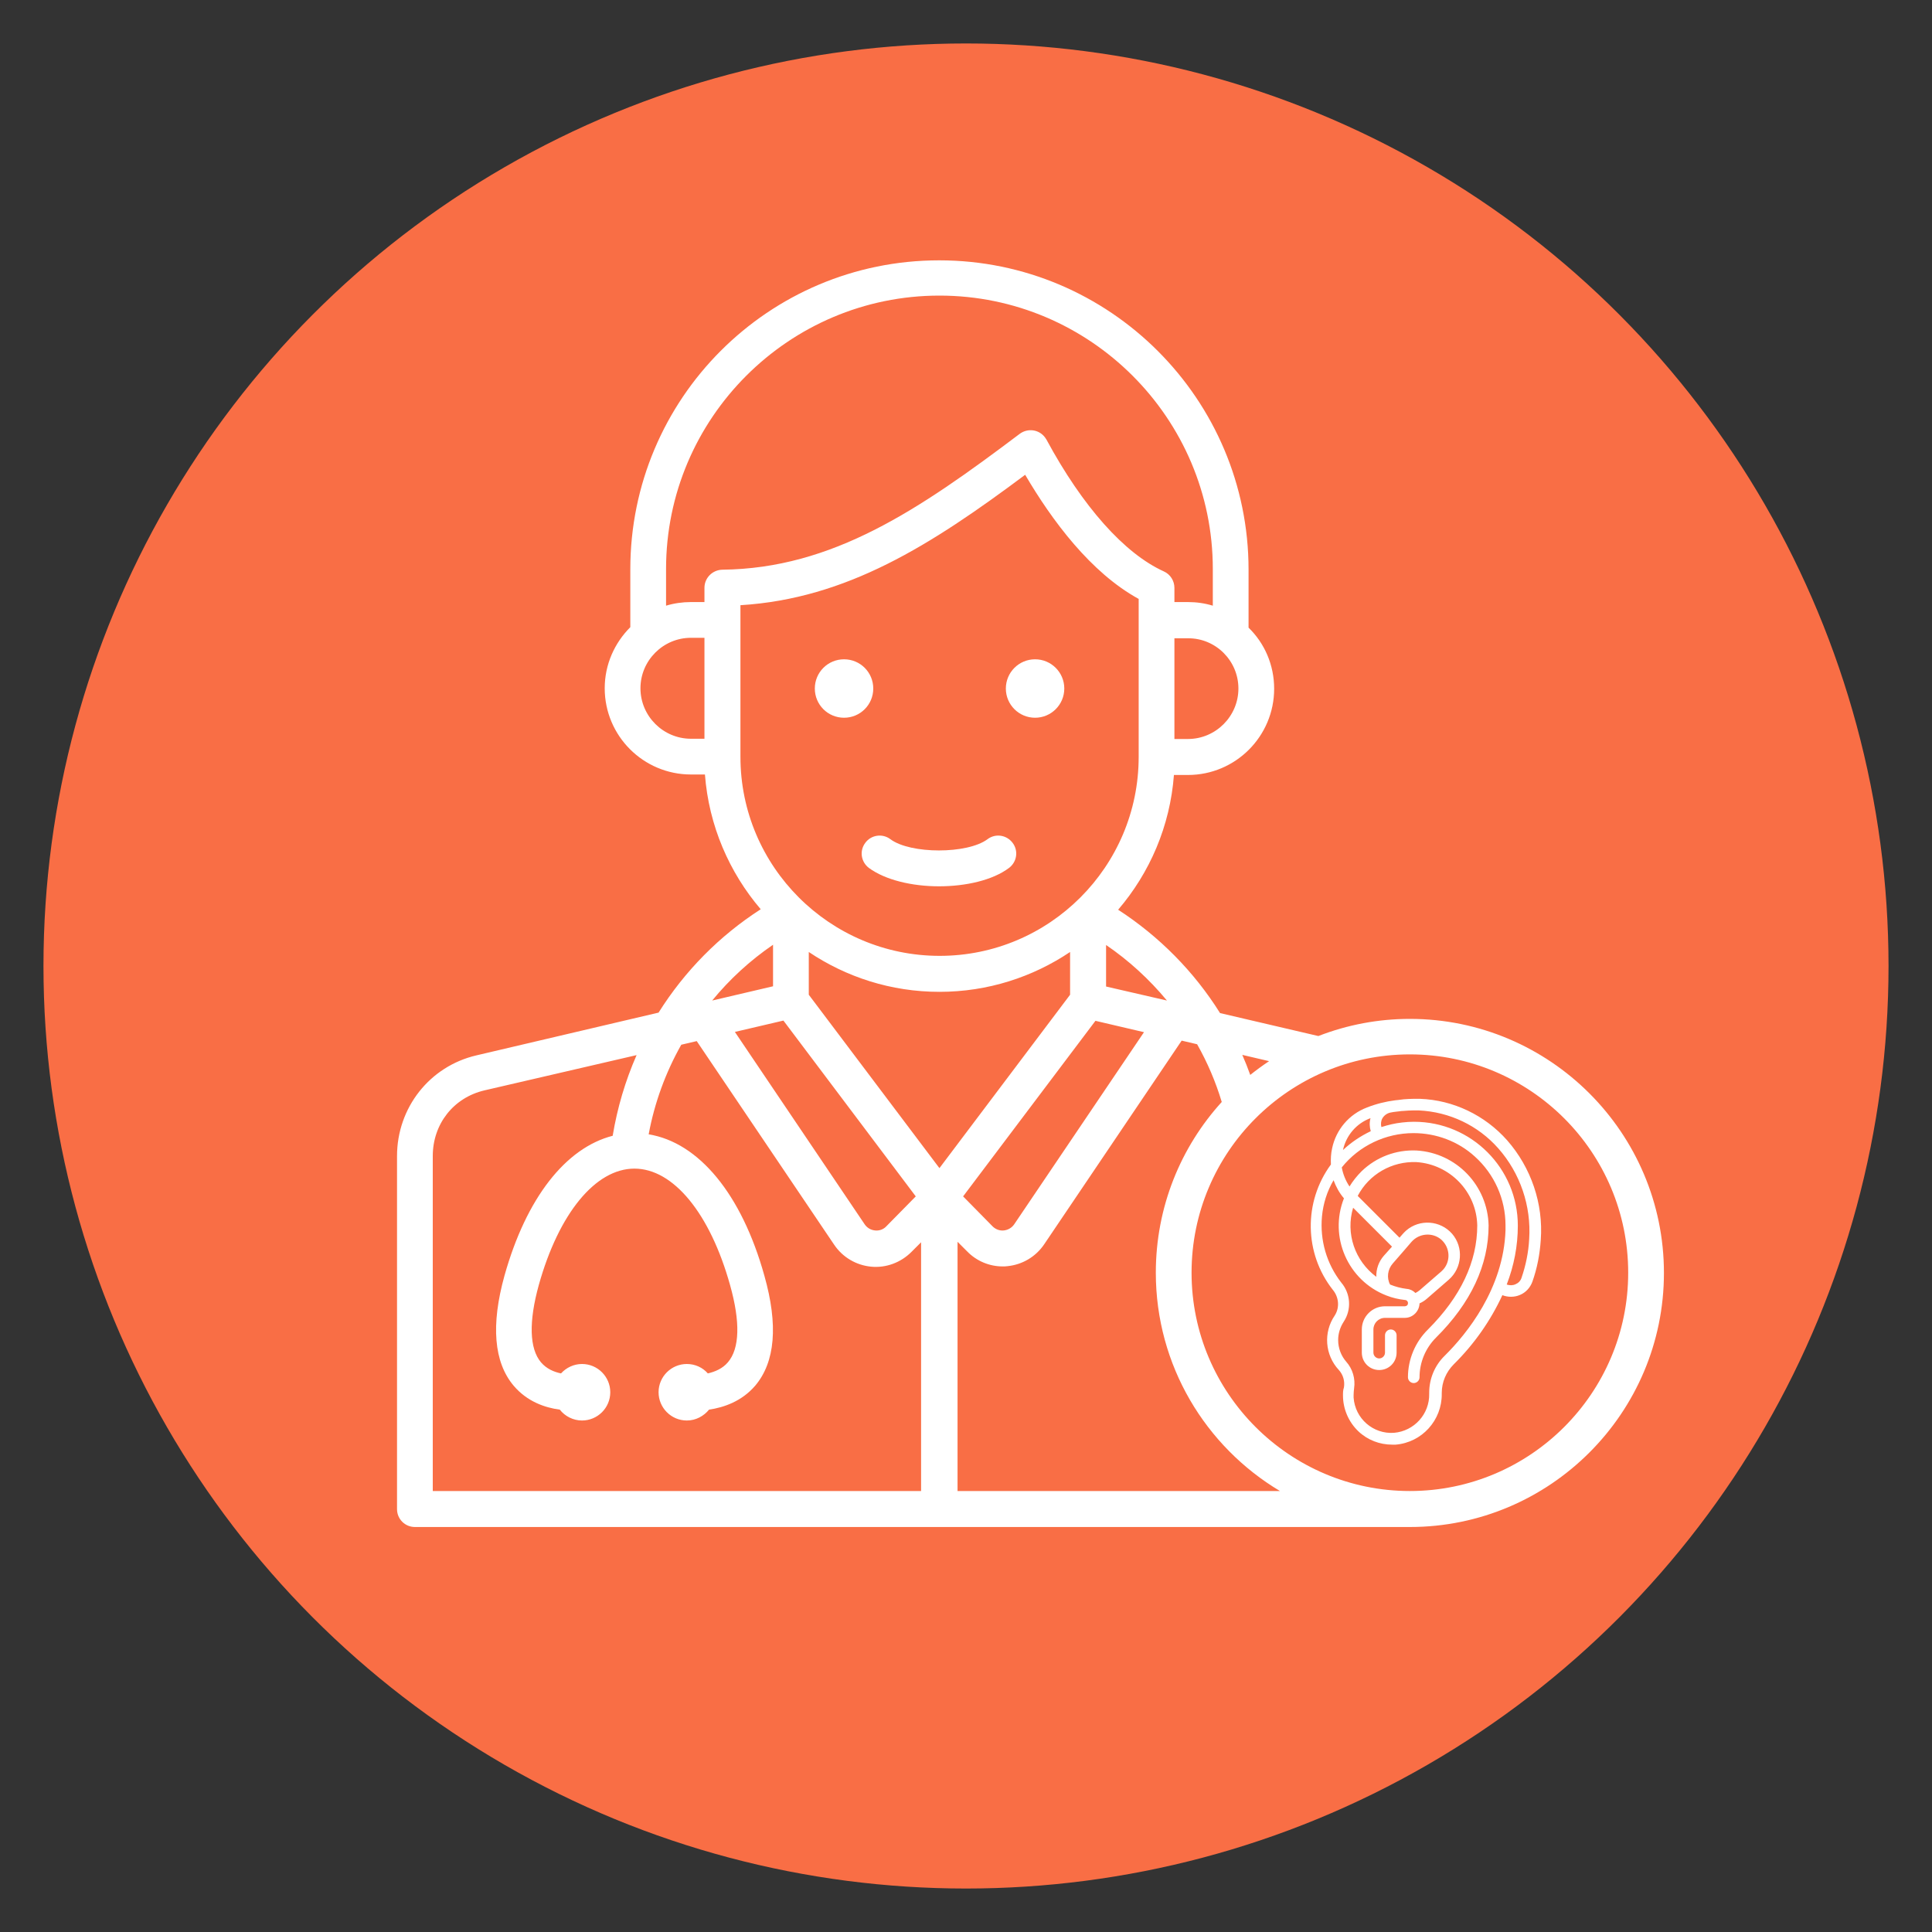 <?xml version="1.0" encoding="utf-8"?>
<!-- Generator: Adobe Illustrator 27.5.0, SVG Export Plug-In . SVG Version: 6.00 Build 0)  -->
<svg version="1.1" id="Layer_1" xmlns="http://www.w3.org/2000/svg" xmlns:xlink="http://www.w3.org/1999/xlink" x="0px" y="0px"
	 viewBox="0 0 800 800" style="enable-background:new 0 0 800 800;" xml:space="preserve">
<rect x="0" y="0" width="800" height="800" fill="#333333" stroke="none"/>
<style type="text/css">
	.st0{fill:#F96E45;}
	.st1{fill:#FFFFFF;}
</style>
<g>
	<circle class="st0" cx="400" cy="400" r="382"/>
</g>
<g>
	<path class="st1" d="M689,527.1c0-58-47.2-105.2-105.2-105.2c-13,0-25.8,2.4-37.9,7.1l-40.7-9.5c-10.7-17.1-25.1-31.7-42.2-42.8
		c13.1-15.3,21.5-34.6,23.1-55.8h5.8c19.7,0,35.7-16,35.7-35.7c0-9.9-4-18.9-10.6-25.3v-24c0-70.6-57.4-128.1-128.1-128.1
		S261,165.1,261,235.7v24c-6.5,6.5-10.6,15.4-10.6,25.3c0,19.7,16,35.7,35.7,35.7h5.8c1.6,21.2,10.1,40.6,23.1,55.8
		c-17.1,11-31.5,25.6-42.3,42.8L197.3,437c-19.4,4.5-32.9,21.7-32.9,41.7v146.2c0,4.1,3.3,7.4,7.4,7.4h412
		C641.8,632.3,689,585.1,689,527.1L689,527.1z M525.5,439.4c-2.7,1.8-5.3,3.7-7.8,5.7c-1-2.8-2.1-5.6-3.3-8.3L525.5,439.4z
		 M483.2,414.3l-25.2-5.8v-17.2C467.4,397.7,475.9,405.5,483.2,414.3z M473.7,427.4L420,506.9c-1,1.5-2.6,2.4-4.3,2.6
		c-1.8,0.2-3.5-0.5-4.7-1.7l-12.2-12.4l54.8-72.7L473.7,427.4z M512.8,285.1c0,11.5-9.4,20.9-20.9,20.9h-5.6v-41.7h5.6
		C503.4,264.2,512.8,273.6,512.8,285.1z M291.7,305.9h-5.6c-11.5,0-20.9-9.4-20.9-20.9c0-11.5,9.4-20.9,20.9-20.9h5.6V305.9z
		 M291.7,243.4v5.9h-5.6c-3.5,0-7,0.5-10.3,1.5v-15.2c0-62.4,50.8-113.2,113.2-113.2s113.2,50.8,113.2,113.2v15.2
		c-3.3-1-6.7-1.5-10.3-1.5h-5.6v-5.9c0-2.9-1.7-5.6-4.4-6.8c-16.3-7.4-33.6-26.8-48.6-54.6c-0.2-0.3-0.4-0.6-0.6-0.9
		c-2.5-3.3-7.1-3.9-10.4-1.5c-41.9,31.6-77.6,55.8-123.2,56.3C295,236,291.7,239.3,291.7,243.4z M306.6,313.4v-62.8
		c44-2.7,78.8-24.8,117.9-54c11.1,18.9,27.1,40.5,47,51.4v65.4c0,45.5-37,82.4-82.4,82.4C343.6,395.8,306.6,358.8,306.6,313.4z
		 M379.2,495.4L367,507.8c-1.2,1.3-3,1.9-4.7,1.7c-1.8-0.2-3.3-1.1-4.3-2.6l-53.7-79.6l20.1-4.7L379.2,495.4z M320.1,391.2v17.2
		l-25.2,5.9C302.1,405.5,310.6,397.7,320.1,391.2z M381.6,617.4H179.2V478.7c0-13.3,8.6-24.2,21.4-27.2l63-14.6
		c-4.7,10.7-8,21.9-9.9,33.4c-19.5,5-35.8,25.8-44.8,57.9c-5.7,20.5-4.4,35.9,3.8,45.6c5.6,6.6,13,9.1,19.1,9.9
		c2.1,2.7,5.5,4.5,9.2,4.5c6.4,0,11.7-5.2,11.7-11.7c0-6.4-5.2-11.7-11.7-11.7c-3.4,0-6.5,1.5-8.7,3.9c-2.9-0.6-6-1.9-8.3-4.6
		c-4.8-5.7-5.1-16.8-0.9-32c8.3-29.7,23.5-48.2,39.6-48.2c16.1,0,31.3,18.5,39.6,48.2c4.3,15.3,4,26.3-0.9,32
		c-2.2,2.6-5.3,3.9-8.3,4.6c-2.1-2.4-5.2-3.9-8.7-3.9c-6.4,0-11.7,5.2-11.7,11.7c0,6.4,5.2,11.7,11.7,11.7c3.7,0,7-1.8,9.2-4.5
		c6.1-0.9,13.5-3.4,19.1-9.9c8.3-9.8,9.6-25.1,3.8-45.6c-9.4-33.7-27.1-55.1-47.9-58.5c2.4-13,7-25.6,13.5-37.1l6.4-1.5l56.9,84.3
		c3.5,5.2,9.1,8.5,15.3,9.1c6.2,0.6,12.3-1.7,16.7-6.1l4-4V617.4z M334.9,411.9v-17.7c15.5,10.4,34.1,16.5,54.1,16.5
		c20,0,38.6-6.1,54.1-16.5v17.7L389,483.7L334.9,411.9z M396.5,617.4V514.2l4,4c3.9,4,9.2,6.2,14.7,6.2c0.6,0,1.3,0,1.9-0.1
		c6.2-0.6,11.8-3.9,15.3-9.1l56.9-84.3l6.4,1.5c4.3,7.6,7.7,15.6,10.2,23.9c-17,18.7-27.3,43.5-27.3,70.7c0,38.4,20.6,72,51.4,90.4
		H396.5z M583.8,617.4c-49.8,0-90.4-40.5-90.4-90.4s40.5-90.4,90.4-90.4s90.4,40.5,90.4,90.4S633.6,617.4,583.8,617.4z"/>
	<path class="st1" d="M358.3,349c-2.5,3.3-1.8,7.9,1.5,10.4c6.8,5,17.9,7.6,29,7.6s22.2-2.5,29-7.6c0,0,0,0,0,0
		c3.3-2.5,4-7.1,1.5-10.4c0,0,0,0,0,0c-2.5-3.3-7.1-4-10.4-1.5c-8.3,6.2-31.9,6.2-40.2,0C365.4,345,360.7,345.7,358.3,349z"/>
	<path class="st1" d="M349.5,297.2c6.7,0,12.1-5.4,12.1-12.1c0-6.7-5.4-12.1-12.1-12.1c-6.7,0-12.1,5.4-12.1,12.1
		C337.4,291.8,342.8,297.2,349.5,297.2z"/>
	<circle class="st1" cx="428.6" cy="285.1" r="12.1"/>
</g>
<g>
	<path class="st1" d="M556.1,577.8c0,5.6,2.3,11,6.4,14.9c3.8,3.6,8.8,5.5,14,5.5c0.5,0,0.9,0,1.4,0c10.9-0.9,19.2-10.1,19.1-21
		v-0.4c0-4.5,1.8-8.7,5-11.9c8.4-8.3,15.2-18,20.1-28.6c2.3,0.9,5,0.9,7.3-0.1c2.4-1,4.2-3,5.1-5.4c2-5.6,3.1-11.4,3.5-17.4
		c1.1-15-4-29.9-13.9-41.2c-9.2-10.4-22.3-16.7-36.1-17.2c-0.7,0-1.4,0-2.2,0c0,0-0.1,0-0.1,0c-0.1,0-0.3,0-0.4,0
		c-1.4,0-2.7,0.1-4.1,0.2c-0.8,0.1-1.6,0.2-2.4,0.3c-0.3,0-0.7,0.1-1,0.1c-4,0.5-8,1.5-11.8,3c-7.4,2.8-12.8,9.2-14.4,16.9
		c-0.5,2.2-0.6,4.4-0.5,6.7c-11.4,15.5-11.1,36.8,0.8,51.9c2.5,3,2.9,7.3,0.8,10.6c-4.8,7-4.1,16.4,1.7,22.6c1.8,2,2.5,4.6,2.1,7.2
		C556.1,575.6,556.1,576.7,556.1,577.8L556.1,577.8z M620.4,475.5c9.1,10.3,13.7,23.9,12.8,37.6c-0.3,5.5-1.4,10.9-3.2,16.1
		c-0.4,1.2-1.3,2.1-2.5,2.6c-1.1,0.5-2.4,0.5-3.6,0.1c3-7.8,4.6-16,4.6-24.4c0-23.7-19.2-43-43-43c-1.6,0-3.3,0.1-4.9,0.3
		c-2.9,0.3-5.8,1-8.6,1.9c-0.3-1.2-0.2-2.5,0.4-3.6c0.7-1.2,1.9-2.1,3.3-2.4c0.9-0.2,1.7-0.3,2.6-0.4c0.3,0,0.6-0.1,0.9-0.1
		c0.7-0.1,1.4-0.2,2.1-0.2c1.3-0.1,2.5-0.2,3.8-0.2c0.8,0,1.6,0,2.4,0C600.2,460.4,612,466,620.4,475.5L620.4,475.5z M567.5,463
		c-0.5,1.8-0.4,3.7,0.1,5.4c-4.2,2-8.1,4.6-11.5,7.8C557.4,470.2,561.6,465.2,567.5,463z M554.1,554.9c0-2.7,0.8-5.3,2.3-7.6
		c3.3-5,2.9-11.6-1-16.2c-6.1-7.8-8.9-17.6-8-27.4c0.5-5.3,2.1-10.4,4.8-15c1,2.7,2.4,5.3,4.3,7.5c-6.3,15.9,1.6,34,17.5,40.2
		c2.5,1,5.1,1.6,7.8,1.9c0.7,0,1.3,0.7,1.2,1.4c0,0.7-0.6,1.2-1.3,1.2h-8.2c-5.3,0-9.6,4.3-9.6,9.6v9.6c0,4,3.2,7.2,7.2,7.2
		c4,0,7.2-3.2,7.2-7.2v-7.2c0-1.3-1.1-2.4-2.4-2.4c-1.3,0-2.4,1.1-2.4,2.4v7.2c0,1.3-1.1,2.4-2.4,2.4c-1.3,0-2.4-1.1-2.4-2.4v-9.6
		c0-2.6,2.1-4.8,4.8-4.8h8.2c3.3,0,6-2.7,6.1-6c1.1-0.5,2.1-1.1,3-1.9l9.1-7.9c5.6-4.9,6.2-13.4,1.4-19c-4.9-5.6-13.4-6.2-19-1.4
		c-0.5,0.4-0.9,0.9-1.4,1.4l-1.4,1.6l-17.3-17.3c4.7-9,14.2-14.4,24.3-14c13.9,0.9,24.9,12.3,25.2,26.2c0,15.1-6.9,29.6-20.4,43.1
		c-5.3,5.2-8.3,12.4-8.3,19.8c0,1.3,1.1,2.4,2.4,2.4s2.4-1.1,2.4-2.4c0-6.2,2.5-12.1,6.8-16.4c14.5-14.4,21.8-30.1,21.8-46.5
		c-0.4-16.5-13.3-30-29.8-31c-8.5-0.4-16.7,2.7-22.8,8.6c-1.9,1.9-3.6,4-5,6.3c-1.6-2.4-2.7-5.1-3.2-7.9c7.2-9,18.2-14.2,29.7-14.2
		c9.4,0,18.5,3.4,25.4,9.7c8.1,7.3,12.7,17.6,12.7,28.5c0,0.6,0,1.2,0,2c-0.8,24.2-16.1,43-25.2,52c-4.1,4-6.4,9.5-6.4,15.3v0.4
		c0.2,8.4-6.2,15.5-14.6,16.2c-8.6,0.6-16.1-5.9-16.7-14.6c0-0.4,0-0.7,0-1.1c0-0.9,0.1-1.8,0.2-2.7c0.6-4-0.6-8.1-3.3-11.1
		C555.4,561.5,554.1,558.3,554.1,554.9L554.1,554.9z M587.8,534.3c-0.5,0.4-1.1,0.8-1.7,1.1c-1-1-2.2-1.6-3.6-1.7
		c-2.4-0.3-4.7-0.9-6.9-1.8c-1.5-2.8-1-6.3,1.1-8.7l4.7-5.4h0l0,0l3.1-3.6c3.2-3.6,8.7-4,12.3-0.9c3.6,3.2,4,8.7,0.9,12.3
		c-0.3,0.3-0.6,0.6-0.9,0.9L587.8,534.3z M573,520c-2.1,2.4-3.2,5.5-3.1,8.7c-8.9-6.6-12.8-18-9.6-28.6l16.1,16.1L573,520z"/>
</g>
<g>
</g>
<g>
</g>
<g>
</g>
<g>
</g>
<g>
</g>
<g>
</g>
<g>
</g>
<g>
</g>
<g>
</g>
<g>
</g>
<g>
</g>
<g>
</g>
<g>
</g>
<g>
</g>
<g>
</g>
</svg>

